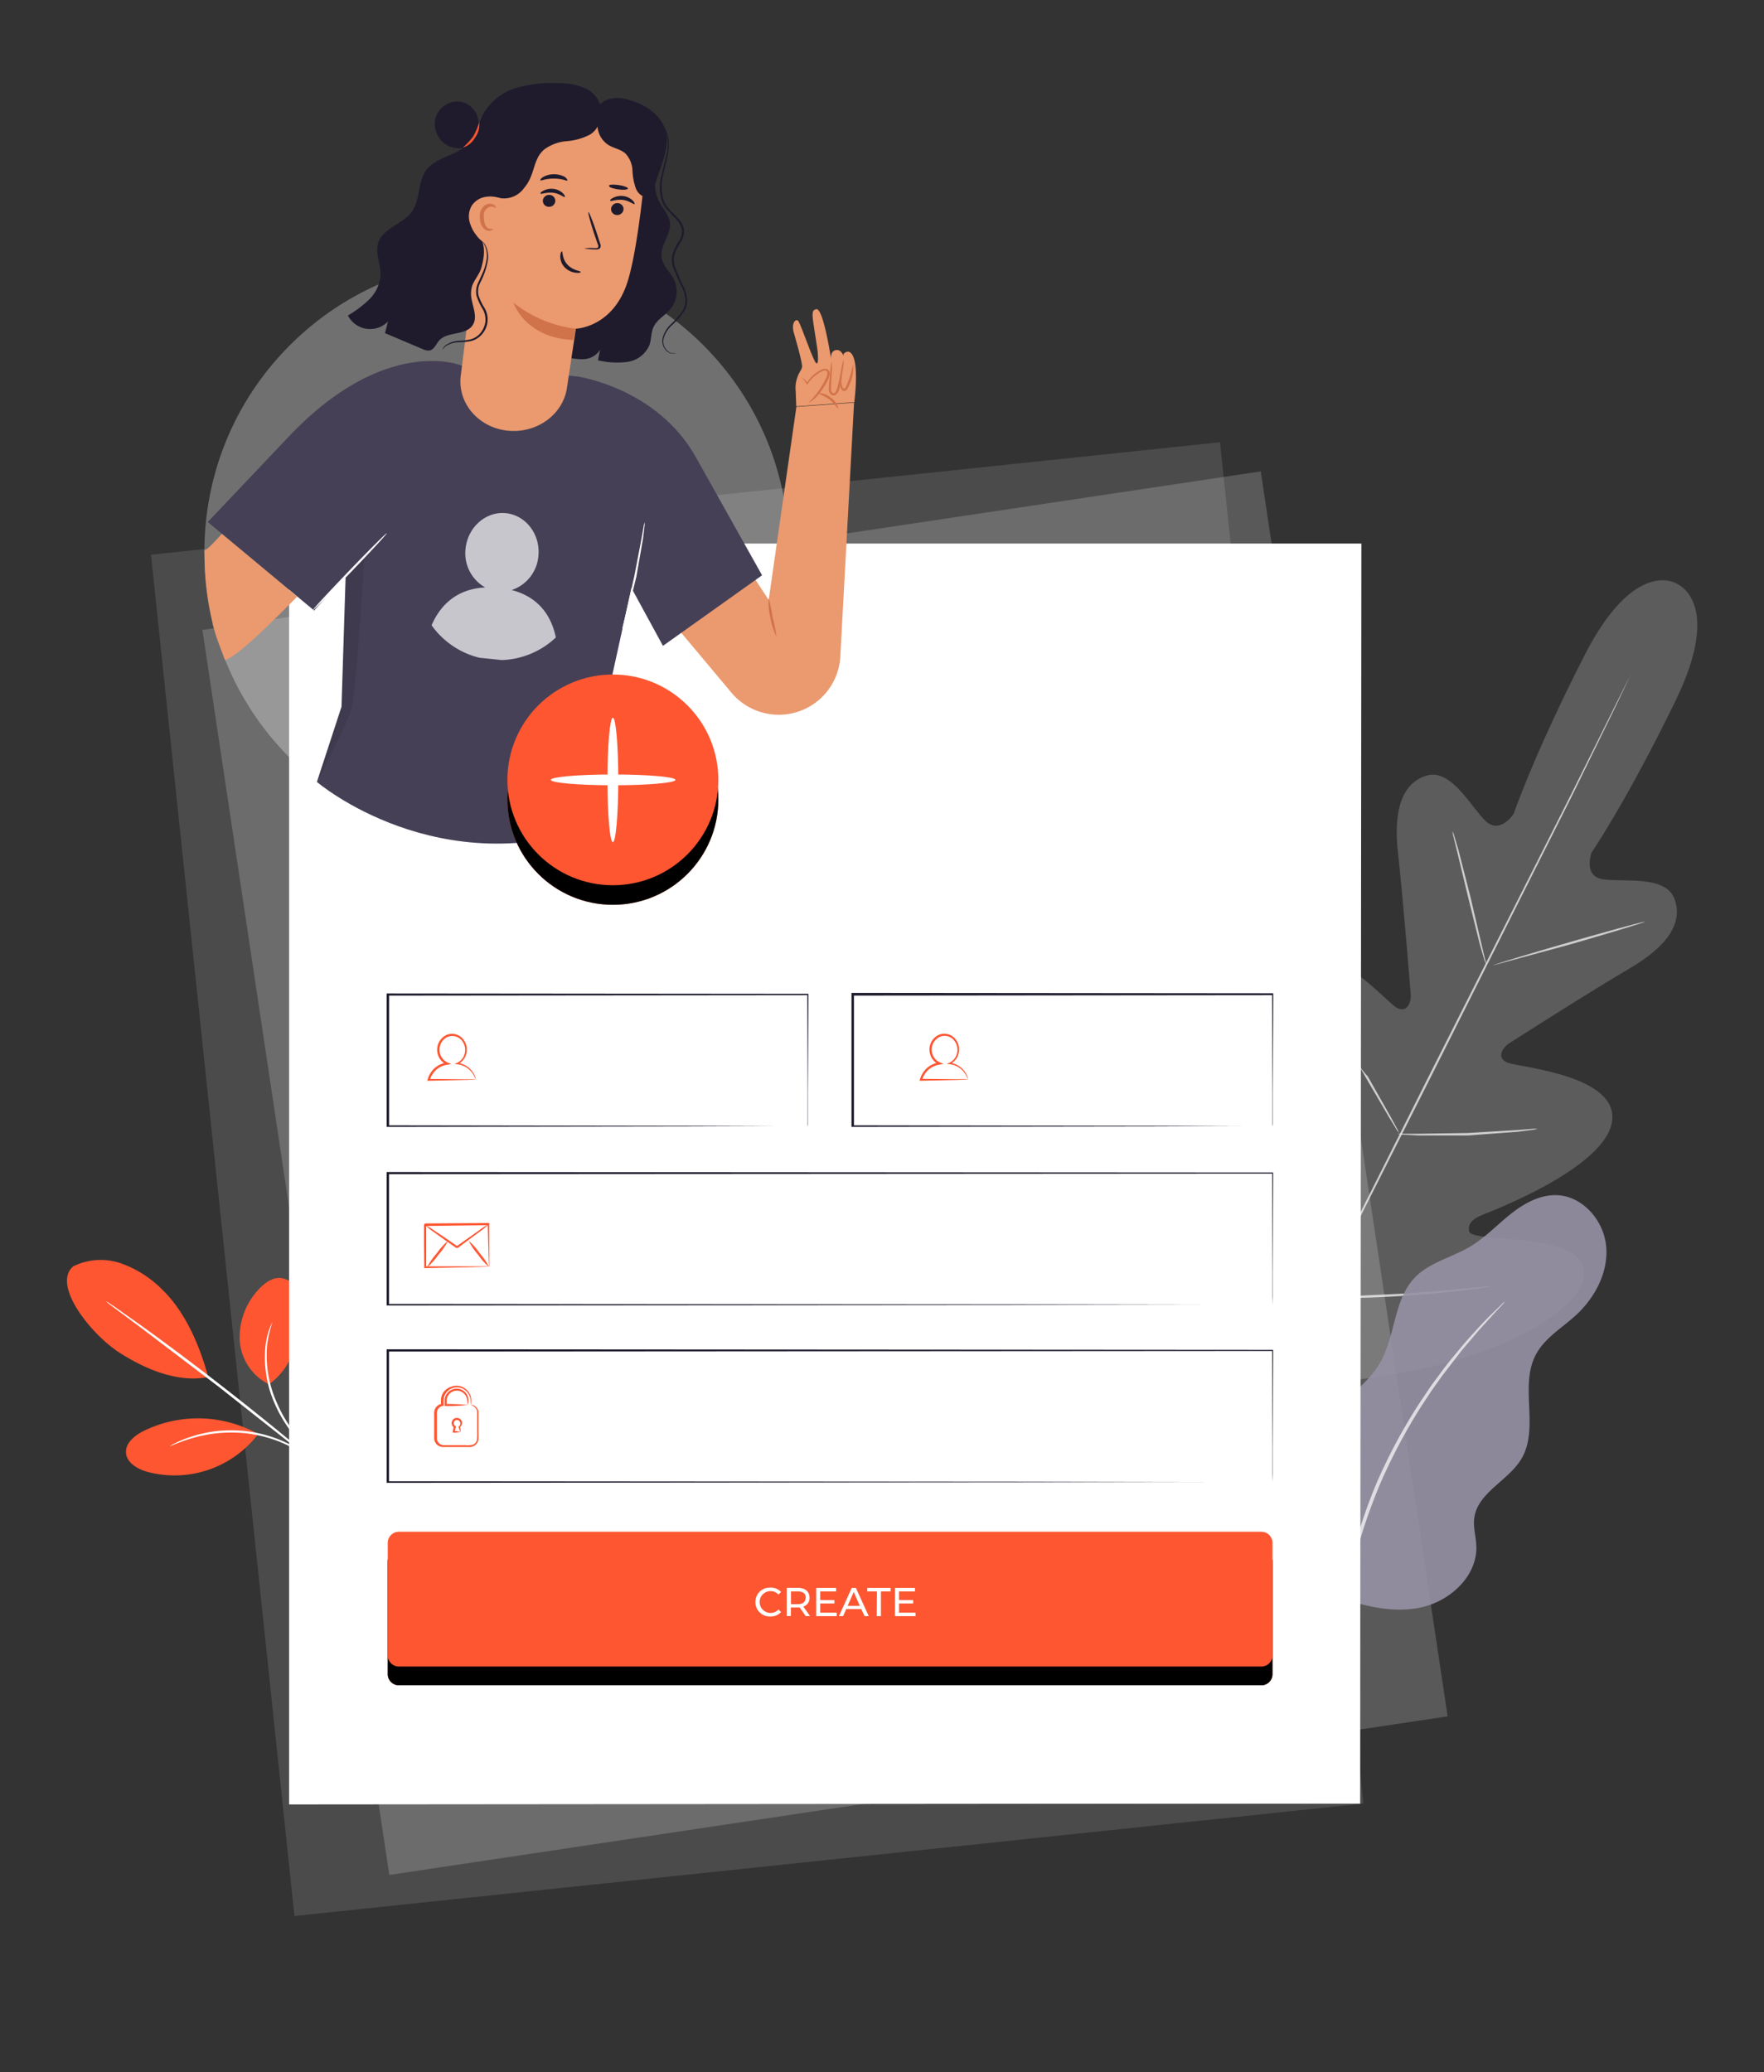 <svg xmlns="http://www.w3.org/2000/svg" xmlns:xlink="http://www.w3.org/1999/xlink" width="344" height="404" fill="none" xmlns:v="https://vecta.io/nano"><rect width="100%" height="100%" fill="#333333" stroke="none"/><style><![CDATA[.B{fill:#fff}.C{fill:#fd5631}.D{fill:#1f1b2d}.E{fill:#d1734a}.F{fill:#eb996e}]]></style><path opacity=".12" d="M237.912 86.228L29.443 108.152 57.417 373.58l208.469-21.925-27.974-265.427z" class="B"/><path opacity=".2" d="M245.861 91.908L39.472 122.831l36.447 242.743 206.389-30.923-36.447-242.743z" fill="#f5f4f8"/><g class="B"><path opacity=".2" d="M327.041 113.828s-8.198-5.397-18.129 14.113-13.731 30.75-13.731 30.75-2.632 4.046-5.443 1.416-6.667-10.261-11.446-8.901c-4.958 1.416-6.594 6.943-5.671 15.067s2.365 25.992 2.487 27.611-.81 3.924-2.997 2.427-14.914-15.642-21.265-9.217 0 28.614.657 31.058.17 3.48-.997 4.046-4.982-4.548-8.757-8.416-8.837-7.695-12.191-3.69-4.423 20.668 11.438 47.744l8.182 12.081 14.581-.809c31.171-3.633 43.841-14.517 45.023-19.615s-4.917-6.814-10.287-7.502-11.787-.623-12.006-1.909.333-2.298 2.674-3.237 23.905-9.249 25.209-18.183-17.635-10.52-20.179-11.402-1.215-2.978.122-3.844 16.501-10.519 23.564-14.646 10.491-8.764 8.644-13.571c-1.79-4.637-10.175-3.14-14.006-3.771s-2.147-5.195-2.147-5.195 6.732-9.791 16.331-29.488.122-23.006.122-23.006"/><path opacity=".7" d="M318.099 131.289l-.186.42-.567 1.222-2.236 4.718-8.36 17.131-28.199 56.159-28.352 56.151-8.489 17.067-2.252 4.637-.616 1.205-.219.397s.057-.146.179-.421l.575-1.222 2.235-4.669 8.352-17.131 28.207-56.216 28.352-56.143 8.481-17.066 2.317-4.637.608-1.198.17-.404z"/><path opacity=".7" d="M283.253 162.081a4.36 4.36 0 0 1 .373.987l.81 2.743 2.341 9.152 2.147 9.201.664 2.784a5.38 5.38 0 0 1 .211 1.027c-.164-.313-.292-.644-.381-.987l-.81-2.743-2.276-9.177-2.212-9.176-.68-2.776a5.78 5.78 0 0 1-.187-1.035zm7.889 26.154c0-.121 6.569-2.12 14.751-4.475s14.849-4.151 14.881-4.046-6.57 2.129-14.751 4.475l-14.881 4.046zm-18.577 32.867c.357-.056.718-.072 1.078-.048h2.924l9.64-.146 9.624-.574 2.916-.227a4.41 4.41 0 0 1 1.077 0c-.344.1-.696.167-1.053.202l-2.908.373-9.64.712h-9.664l-2.924-.154c-.361-.008-.719-.054-1.07-.138zm-12.34-22.087a4.28 4.28 0 0 1 .567.809l1.41 2.307c1.174 1.958 2.13 5.316 4.504 7.687l4.39 7.76 1.288 2.371c.177.283.316.588.414.907a4.33 4.33 0 0 1-.568-.809l-1.409-2.307-4.504-7.687-4.391-7.752-1.288-2.339c-.179-.296-.318-.614-.413-.947zm-20.085 26.937a6.64 6.64 0 0 1 .721 1.052l1.814 2.945 5.857 9.816 5.735 9.872 1.693 3.027c.222.36.412.739.567 1.133-.272-.325-.513-.675-.721-1.044l-1.814-2.954-5.849-9.808-5.743-9.88-1.693-3.018c-.222-.364-.412-.745-.567-1.141zm16.182 27.067c.451-.067.906-.1 1.361-.097l3.71-.113 12.216-.583c4.763-.307 9.081-.696 12.2-1.003l3.694-.356c.45-.067.905-.094 1.36-.081a9.92 9.92 0 0 1-1.336.251 102.57 102.57 0 0 1-3.686.501c-3.111.389-7.42.81-12.2 1.133a209.04 209.04 0 0 1-12.248.454h-3.71c-.456.009-.912-.027-1.361-.106z"/></g><path d="M14.193 246.958c1.443-.732 3.019-1.166 4.634-1.274a12.04 12.04 0 0 1 4.763.642c3.061 1.082 5.832 2.851 8.101 5.171 4.488 4.338 7.291 10.949 8.911 16.994-6.805 1.359-13.844-2.541-17.287-4.742-5.452-3.48-13.188-13.069-9.113-16.775m38.22 22.922a10.24 10.24 0 0 1-3.986-3.52c-.996-1.503-1.577-3.242-1.684-5.041a13.6 13.6 0 0 1 .826-5.301 13.61 13.61 0 0 1 2.811-4.571c1.118-1.238 2.6-2.371 4.261-2.29a4.42 4.42 0 0 1 2.146.844 4.41 4.41 0 0 1 1.427 1.81 8.83 8.83 0 0 1 .559 4.588c-.51 5.317-1.977 10.366-6.318 13.481" class="C"/><g class="B"><path d="M63.413 286.806a6.53 6.53 0 0 1-.891-.923l-2.349-2.598c-1.928-2.217-4.747-5.316-6.562-9.524a22.07 22.07 0 0 1-1.831-11.377 14.54 14.54 0 0 1 .81-3.415 9.2 9.2 0 0 1 .381-.882c.089-.195.146-.3.162-.292-.509 1.504-.864 3.054-1.061 4.629-.304 3.831.371 7.676 1.96 11.175 1.766 4.127 4.512 7.235 6.383 9.5l2.236 2.695c.285.312.54.651.761 1.012z"/><path d="M20.742 253.74c.171.082.333.179.486.291l1.32.898 4.812 3.399c4.05 2.905 9.567 6.992 15.561 11.645s11.341 8.99 15.156 12.178l4.488 3.812 1.199 1.06c.276.25.413.38.397.396a2.94 2.94 0 0 1-.454-.324l-1.256-.995-4.577-3.698-15.262-12.041-15.472-11.742-4.723-3.512-1.28-.971a2.41 2.41 0 0 1-.397-.396z"/></g><path d="M49.904 279.365a24.05 24.05 0 0 0-10.927-2.816c-3.814-.059-7.588.79-11.009 2.476-1.725.874-3.548 2.347-3.394 4.273s2.203 3.099 4.05 3.649c3.907 1.069 8.043.957 11.887-.32a20.51 20.51 0 0 0 9.71-6.857" class="C"/><path d="M33.153 281.947a5.71 5.71 0 0 1 1.061-.582c.419-.224.852-.421 1.296-.591.576-.249 1.166-.465 1.766-.647.72-.246 1.453-.451 2.195-.615a25.14 25.14 0 0 1 2.584-.462c1.997-.223 4.013-.223 6.011 0 1.995.248 3.955.726 5.841 1.425.83.308 1.641.665 2.43 1.068a22.09 22.09 0 0 1 1.993 1.133c.608.348 1.086.76 1.539 1.076a11.38 11.38 0 0 1 1.102.898 6.4 6.4 0 0 1 .875.809c-.073.081-1.328-1.108-3.686-2.541-.642-.39-1.305-.747-1.985-1.068a23.38 23.38 0 0 0-2.382-1.019 26.73 26.73 0 0 0-5.743-1.36 27.83 27.83 0 0 0-5.913 0c-.857.097-1.709.237-2.552.421-.81.138-1.523.364-2.187.542-2.673.793-4.204 1.602-4.245 1.513z" class="B"/><path opacity=".9" d="M260.192 311.103c-5.67-3.641-7.712-8.31-8.603-14.986a23.61 23.61 0 0 1 .885-9.973c1.005-3.224 2.689-6.194 4.939-8.712 3.775-4.16 9.073-7 11.819-11.904 2.917-5.227 2.544-12.138 6.708-16.467 2.867-2.954 7.185-3.876 10.717-5.98 2.892-1.716 5.225-4.2 7.841-6.296s5.76-3.876 9.113-3.755c5.063.186 9.187 4.985 9.616 10.026s-2.195 9.978-5.93 13.401c-2.705 2.476-6.083 4.426-7.793 7.679-3.24 6.094.705 14.251-2.77 20.231-2.535 4.345-8.579 6.611-9.235 11.604-.243 1.837.349 3.674.405 5.527.179 5.786-5.055 10.649-10.717 11.895s-11.543-.315-17.011-2.266" fill="#9691a4"/><g class="B"><path opacity=".7" d="M293.463 253.776c-.164.245-.351.473-.559.68l-1.71 1.837-2.673 2.937-3.41 3.998-3.888 5.041-2.058 2.889-2.066 3.14a111.55 111.55 0 0 0-7.841 14.752c-2.18 5.132-3.954 10.427-5.306 15.836-.575 2.509-1.134 4.855-1.458 7.154l-.867 6.295c-.219 1.934-.292 3.69-.421 5.236s-.138 2.873-.154 3.965l-.057 2.509a4.07 4.07 0 0 1-.073.874c-.054-.288-.076-.582-.065-.874 0-.648-.04-1.481-.072-2.517a57.94 57.94 0 0 1 0-3.973c.056-1.546.081-3.326.315-5.268s.381-4.046.811-6.344.81-4.678 1.401-7.202c1.335-5.457 3.109-10.796 5.306-15.966 2.257-5.141 4.914-10.098 7.947-14.825l2.098-3.14c.68-1.019 1.425-1.95 2.098-2.881 1.344-1.869 2.73-3.503 3.977-5.009s2.43-2.791 3.492-3.949 1.984-2.103 2.77-2.864l1.806-1.748c.199-.216.419-.411.657-.583z"/><path d="M265.249 106.213H56.552v245.459h208.698V106.213z"/><path d="M265.256 351.671l-.195-245.458.195.186H56.575l.211-.211v245.459l-.178-.178 208.706.178-208.706.178h-.227v-.178-245.459-.21h.235 208.681.187v.194l-.227 245.499z"/></g><g class="D"><path d="M157.504 219.617v-.453-1.311-5.065l-.081-18.879.137.129-81.889.081.211-.21v25.708l-.203-.202 58.527.089 17.141.057h4.609 1.199.413-.389-1.239-4.561l-17.092.064-58.673.089h-.211v-26.016h.211l81.89.073h.137v.138l-.073 18.959v5.034 1.286c0 .3-.064.429-.064.429zm90.646 34.82v-1.691-4.944l-.057-19.074.106.106-172.545.105.211-.211v25.709l-.211-.202 122.758.089 36.453.056h9.858 2.56.883-.85-2.536-9.81l-36.453.065-122.903.089h-.211v-26.016h.219l172.544.105h.105v.105l-.064 19.138v4.92l-.057 1.651z"/><path d="M248.15 289.022v-1.691-4.945l-.057-19.073.106.097-172.545.114.211-.211v25.709l-.211-.21 122.758.089 36.453.064h9.858 2.56.883-.85-2.536-9.81l-36.453.057-122.903.097h-.211v-26.04h.219l172.544.113h.105v.105l-.064 19.13v4.92l-.057 1.675zm-.002-69.406v-.453-1.311-5.066l-.073-18.879.138.13-81.89.081.211-.211v25.709l-.211-.202 58.536.089 17.141.056h4.609 1.199.413-.389-1.247-4.561l-17.092.065-58.682.089h-.202v-.202-25.709-.21h.219l81.889.073h.138v.137l-.081 18.96v5.033 1.287c0 .299-.065.534-.065.534z"/></g><g class="C"><path d="M92.764 210.483a4.82 4.82 0 0 1-.624.041l-1.847.056-6.724.146h-.259l.081-.243a4.91 4.91 0 0 1 1.296-2.169 4.66 4.66 0 0 1 2.479-1.149l-.049.397a3.11 3.11 0 0 1-1.293-1.053c-.327-.462-.521-1.005-.562-1.569a3.17 3.17 0 0 1 .391-1.826 3.18 3.18 0 0 1 1.351-1.29 2.77 2.77 0 0 1 1.738-.187c.584.127 1.112.44 1.503.892a3.23 3.23 0 0 1 .712 1.391c.12.515.112 1.051-.023 1.562a2.99 2.99 0 0 1-.62 1.207 2.98 2.98 0 0 1-1.09.808v-.283c.722.106 1.408.384 2.001.809a4.25 4.25 0 0 1 1.086 1.198 3.23 3.23 0 0 1 .494 1.278l-.154-.315a6.3 6.3 0 0 0-.478-.874 4.11 4.11 0 0 0-1.299-1.231 4.12 4.12 0 0 0-1.699-.566l-.543-.064.51-.219a2.68 2.68 0 0 0 1.482-1.829 2.87 2.87 0 0 0-.632-2.605c-.343-.378-.795-.638-1.294-.744s-1.018-.052-1.485.153a2.75 2.75 0 0 0-1.49 2.703 2.69 2.69 0 0 0 .49 1.367 2.7 2.7 0 0 0 1.13.915l.689.275-.737.121c-.844.111-1.635.475-2.268 1.044-.572.544-.994 1.227-1.223 1.983l-.178-.235 6.594.057h1.896c.217.001.433.018.648.048zm96-.004a4.36 4.36 0 0 1-.615.041l-1.855.057-6.724.145h-.251l.073-.243a4.9 4.9 0 0 1 1.296-2.168c.69-.629 1.554-1.035 2.479-1.166l-.049.397c-.518-.227-.964-.592-1.289-1.054a3.09 3.09 0 0 1-.558-1.568 3.14 3.14 0 0 1 .383-1.826c.309-.557.78-1.006 1.351-1.289a2.77 2.77 0 0 1 3.24.704c.346.399.589.877.708 1.392a3.22 3.22 0 0 1-.028 1.561 2.99 2.99 0 0 1-.619 1.207 2.98 2.98 0 0 1-1.09.808v-.283c.722.106 1.408.384 2.001.809.437.324.806.731 1.086 1.198.254.386.422.822.494 1.278l-.154-.315a4.97 4.97 0 0 0-.478-.874 4.11 4.11 0 0 0-2.989-1.797l-.543-.064.502-.219a2.72 2.72 0 0 0 .954-.744c.258-.317.442-.688.537-1.085a2.88 2.88 0 0 0 .002-1.381 2.89 2.89 0 0 0-.642-1.224 2.38 2.38 0 0 0-2.771-.591 2.74 2.74 0 0 0-1.498 2.703c.035.492.204.965.49 1.367a2.7 2.7 0 0 0 1.13.915l.688.275-.737.121c-.844.111-1.635.475-2.268 1.044a4.55 4.55 0 0 0-1.215 1.983l-.178-.235 6.586.057h1.903c.217.006.434.028.648.064zm-97.547 63.46c-.039-.173-.063-.349-.073-.526a2.61 2.61 0 0 0-.292-1.23 2.06 2.06 0 0 0-1.491-1.019 2 2 0 0 0-1.097.164c-.343.158-.634.41-.839.726-.179.271-.285.583-.308.906v.987l-.194-.202a43.09 43.09 0 0 1 4.326.194 34.53 34.53 0 0 1-4.326.203h-.203v-.203-1.011a2.22 2.22 0 0 1 .365-1.101c.247-.384.601-.687 1.018-.873a2.34 2.34 0 0 1 1.331-.171 2.3 2.3 0 0 1 1.001.424 2.29 2.29 0 0 1 .692.839 2.34 2.34 0 0 1 .186 1.416c-.032.348-.097.502-.097.477zm-1.404 5.26a7.16 7.16 0 0 1-.389-.947v-.089l.089-.065a.67.67 0 0 0 .162-.873.62.62 0 0 0-.182-.224c-.077-.06-.168-.1-.264-.118a.63.63 0 0 0-.541.154.63.63 0 0 0-.161.24c-.034.092-.046.19-.035.287s.044.19.097.271.125.15.21.199l.13.073-.04.137-.243.963-.154-.194a9.96 9.96 0 0 1 1.345.154 4.33 4.33 0 0 1-1.345.161h-.194v-.21l.178-.979.089.21c-.129-.078-.239-.184-.322-.31a1.02 1.02 0 0 1-.121-.864c.045-.144.122-.277.224-.387a1 1 0 0 1 .907-.316 1.02 1.02 0 0 1 .423.171c.126.089.231.204.306.339a.97.97 0 0 1 .089.721c-.065.243-.222.452-.437.582l.065-.154a2.88 2.88 0 0 1 .113 1.068z"/><path d="M91.819 273.948a.93.93 0 0 1 .356 0 1.62 1.62 0 0 1 .757.491 1.63 1.63 0 0 1 .377.82v.874 2.12 1.23a6.82 6.82 0 0 1-.049 1.384 1.71 1.71 0 0 1-.38.692 1.73 1.73 0 0 1-.649.449c-.257.103-.534.147-.81.129h-.81-3.24-.859a1.76 1.76 0 0 1-1.345-.528 1.76 1.76 0 0 1-.393-.626 1.75 1.75 0 0 1-.101-.731v-3.642-.866a2.27 2.27 0 0 1 .113-.914 1.74 1.74 0 0 1 1.377-1.109l-.162.186v-1.132a2.86 2.86 0 0 1 .332-1.085 2.94 2.94 0 0 1 1.717-1.327c.543-.196 1.133-.224 1.693-.08s1.062.455 1.442.889a2.74 2.74 0 0 1 .705 2.015c-.007.255-.032.509-.073.761a3.98 3.98 0 0 1-.049-.753c-.004-.696-.273-1.364-.753-1.869a2.63 2.63 0 0 0-1.033-.668c-.393-.138-.812-.18-1.224-.124a2.62 2.62 0 0 0-1.963 1.367 2.56 2.56 0 0 0-.283.955v1.108.162h-.162a1.37 1.37 0 0 0-.648.29 1.36 1.36 0 0 0-.414.576 2.13 2.13 0 0 0-.081.809v.866 3.641a1.36 1.36 0 0 0 .689 1.303 1.49 1.49 0 0 0 .729.17h4.115c.482.046.968.018 1.442-.081.196-.076.371-.197.511-.353s.243-.343.299-.545c.059-.426.081-.857.065-1.287v-1.23-2.12-.858c-.021-.227-.096-.446-.219-.639a1.83 1.83 0 0 0-1.021-.72zm3.546-26.918l-.041-.623-.057-1.691-.154-6.005.17.17-12.345.162.178-.243v1.085 1.092 2.128 3.99l-.194-.186h8.838 2.56a6.98 6.98 0 0 1 .948.04 5.48 5.48 0 0 1-.859.049l-2.519.081-8.967.178h-.186v-.195l-.049-3.997v-2.128-1.085-1.092l.211-.219 12.345-.081h.17v.17 6.11 1.618c.014.225-.002.451-.049.672z"/><path d="M95.266 238.714c-.518.533-1.091 1.011-1.709 1.424l-4.293 3.188h-.284l-.081-.056-.162-.114-.316-.218-.616-.429-1.158-.809-1.952-1.408c-.621-.408-1.201-.874-1.734-1.392.67.321 1.308.706 1.904 1.149l2.001 1.335 1.174.809.624.429.316.219.154.105.081.057h.04-.227l4.374-3.092c.584-.454 1.207-.855 1.863-1.197z"/><path d="M83.259 247.144a12.95 12.95 0 0 1 1.887-2.735c.636-.918 1.384-1.752 2.228-2.484a12.78 12.78 0 0 1-1.896 2.743c-.633.915-1.379 1.747-2.22 2.476zm8.142-5.219a12.57 12.57 0 0 1 2.147 2.427 12.46 12.46 0 0 1 1.814 2.687 12.5 12.5 0 0 1-2.147-2.428c-.721-.811-1.331-1.715-1.815-2.686z"/><use xlink:href="#B"/></g><use xlink:href="#B" opacity=".09" fill="#000"/><path d="M245.996 298.66H77.769c-1.19 0-2.155.964-2.155 2.153v21.97c0 1.189.965 2.152 2.155 2.152h168.227c1.19 0 2.154-.963 2.154-2.152v-21.97c0-1.189-.964-2.153-2.154-2.153z" class="C"/><g class="B"><path d="M147.312 312.363c-.005-.379.068-.755.214-1.106a2.78 2.78 0 0 1 .636-.93c.273-.264.597-.469.952-.603s.735-.194 1.114-.177a2.76 2.76 0 0 1 1.143.201 2.72 2.72 0 0 1 .955.657l-.51.494a2.13 2.13 0 0 0-1.089-.617 2.12 2.12 0 0 0-1.247.1c-.397.157-.737.43-.976.782a2.13 2.13 0 0 0 0 2.391c.24.353.579.625.976.782s.831.192 1.247.1a2.13 2.13 0 0 0 1.089-.617l.51.494c-.268.287-.595.512-.958.662a2.75 2.75 0 0 1-1.148.204c-.379.016-.757-.045-1.111-.179s-.678-.34-.95-.604-.488-.58-.634-.929a2.79 2.79 0 0 1-.213-1.105zm9.818 2.748l-1.191-1.691h-.34-1.369v1.675h-.811v-5.503h2.155c1.426 0 2.293.72 2.293 1.918.018.382-.09.76-.308 1.075a1.75 1.75 0 0 1-.899.665l1.304 1.845-.834.016zm0-3.585c0-.809-.527-1.23-1.531-1.23h-1.345v2.477h1.345c.98 0 1.506-.462 1.506-1.247h.025zm6.035 2.904v.68h-4.001v-5.503h3.888v.688h-3.103v1.691h2.771v.664h-2.771v1.78h3.216zm4.79-.696h-2.933l-.607 1.376h-.811l2.496-5.503h.81l2.503 5.503h-.81l-.648-1.376zm-.276-.623l-1.191-2.703-1.19 2.703h2.381zm3.335-2.816h-1.888v-.688h4.561v.688h-1.895v4.815h-.81l.032-4.815zm7.526 4.135v.68h-4.002v-5.503h3.889v.688h-3.103v1.691h2.762v.664h-2.762v1.78h3.216z"/><path opacity=".3" d="M137.143 147.799c22.255-22.232 22.255-58.277 0-80.509s-58.339-22.232-80.594 0-22.255 58.277 0 80.509 58.338 22.231 80.594 0z"/></g><path d="M129.495 30.598c-.996 1.249-1.604 2.763-1.748 4.354a8.16 8.16 0 0 0 .938 4.596c.713 1.279 1.799 2.428 1.961 3.876.267 2.355-2.017 4.475-1.62 6.822.251 1.618 1.62 2.727 2.365 4.159.461.931.646 1.975.536 3.008s-.513 2.013-1.16 2.827c-1.037 1.262-2.665 2.063-3.337 3.56-.502 1.101-.381 2.428-.81 3.536a5.5 5.5 0 0 1-4.342 3.237 16.31 16.31 0 0 1-5.671-.316l.413-2.047c-.351.544-.83.994-1.394 1.311a3.99 3.99 0 0 1-1.846.51c-1.297.026-2.589-.166-3.823-.566-.77-3.471-1.523-7.137-.438-10.52.989-3.043 3.321-5.422 5.266-7.963a35.93 35.93 0 0 0 5.127-9.274c.891-2.387 1.531-4.855 2.779-7.121s3.24-4.224 5.735-4.702" class="D"/><path d="M166.558 78.419l-11.276.809-.113-2.897a6.35 6.35 0 0 1 .972-4.095c.124-.214.215-.446.267-.688.081-.858-1.183-5.163-1.62-6.741-.551-1.894.526-2.897.948-2.12.761 1.416 2.778 7.493 3.41 8.092s.267-2.581.267-2.581c-.988-6.692-1.417-7.663-.226-7.914 1.369-.291 2.875 9.67 2.875 9.67s-.202-1.392.867-1.675 1.563 1.084 1.563 1.084c-.137-.704.875-.809.875-.809 2.528.348 1.215 9.953 1.215 9.953l-11.276.809-5.403 37.669-5.767-8.829-15.052 10.73 13.569 16.185a12.03 12.03 0 0 0 4.337 3.256c1.674.742 3.496 1.092 5.327 1.024a12.01 12.01 0 0 0 7.975-3.427 11.99 11.99 0 0 0 3.577-7.902l2.689-49.604z" class="F"/><g class="E"><path d="M157.737 78.521c-.049-.057.55-.583 1.352-1.57.466-.578.888-1.189 1.264-1.829a13.14 13.14 0 0 0 .616-1.165c.227-.372.361-.794.389-1.23-.004-.101-.036-.199-.093-.282a.53.53 0 0 0-.231-.187 1.02 1.02 0 0 0-.648.105 7.27 7.27 0 0 0-1.256.753 7 7 0 0 0-1.62 1.724l-.13.186-.097-.194c-.232-.417-.533-.792-.891-1.109 0 0 .616.146 1.142 1.02h-.227a6.53 6.53 0 0 1 1.62-1.877 7.05 7.05 0 0 1 1.321-.809c.288-.152.621-.198.939-.129a.93.93 0 0 1 .624.81c-.014.521-.165 1.028-.437 1.473-.197.403-.416.794-.656 1.173a12.65 12.65 0 0 1-1.369 1.829 6.42 6.42 0 0 1-1.612 1.311zm4.463-8.036a10.39 10.39 0 0 1 0 2.072c0 .68-.073 1.432-.121 2.233a8.27 8.27 0 0 0 0 1.278c0 .397.38.736.664.575s.445-.647.567-1.076l.308-1.27.429-2.193a8.84 8.84 0 0 1 .478-2.015 11.71 11.71 0 0 1-.186 2.064l-.341 2.225-.291 1.303a2.01 2.01 0 0 1-.27.753c-.139.231-.322.431-.54.59a.81.81 0 0 1-.899-.154 1.15 1.15 0 0 1-.357-.745c-.025-.454-.009-.909.049-1.359l.218-2.233c.026-.691.124-1.377.292-2.047z"/><path d="M164.128 73.359c.064 0-.098.469-.049 1.198a2.3 2.3 0 0 0 .348 1.133c.138.138.235.146.365 0a4.18 4.18 0 0 0 .372-.696 24.01 24.01 0 0 0 1.207-3.941 7.51 7.51 0 0 1-.81 4.119 4.68 4.68 0 0 1-.429.809.66.66 0 0 1-.222.182.65.65 0 0 1-.28.068.64.64 0 0 1-.478-.243c-.162-.215-.265-.469-.3-.736a3.06 3.06 0 0 1-.057-.647c-.024-.842.26-1.27.333-1.246z"/></g><path d="M116.64 144.171l1.053 16.379c-32.07 12.276-55.894-8.092-55.894-8.092l4.796-14.655.81-25.587-6.157 6.821-2.908-2.427-14.67-12.203-3.151-2.63 15.254-16.079C75.059 64.958 90.07 71.294 90.07 71.294l22.552 2.112s15.602 2.209 23.152 15.869l12.839 22.893-19.328 13.757-6.148-11.281-6.497 29.528z" fill="#454056"/><path d="M39.861 107.328l.057 2.889c.133 3.8.649 7.576 1.539 11.272v.106c.113.461.243.914.373 1.367.502 1.78 1.166 3.35 1.798 5.074a21.53 21.53 0 0 0 .251.647c2.041-.534 7.461-5.664 14.079-12.356l-14.687-12.236c-1.887 2.056-2.779 2.994-3.41 3.237zm70.712-31.794l1.726-11.442s7.363-.202 10.15-9.379c2.657-8.756 4.05-29.625 4.05-29.625a27.27 27.27 0 0 0-15.917-3.48c-5.537.489-10.792 2.657-15.06 6.215l-5.67 45.437c-.656 5.268 3.362 10.034 9.024 10.698 5.711.663 10.976-3.107 11.697-8.424z" class="F"/><g class="D"><path d="M121.592 40.863c-.041.314-.202.6-.45.798s-.563.292-.879.262a1.17 1.17 0 0 1-.447-.118 1.16 1.16 0 0 1-.593-.685 1.15 1.15 0 0 1-.053-.459 1.22 1.22 0 0 1 .452-.793c.248-.196.562-.289.876-.259.155.009.306.049.446.117a1.17 1.17 0 0 1 .365.281 1.19 1.19 0 0 1 .228.4 1.18 1.18 0 0 1 .055.457zm2.135-1.078c-.17.138-.988-.663-2.284-.809s-2.341.348-2.431.17.13-.348.584-.591a3.37 3.37 0 0 1 1.993-.324 3.24 3.24 0 0 1 1.798.866c.332.324.421.639.34.688zm-15.439-.521c-.041.314-.202.599-.45.796a1.22 1.22 0 0 1-.879.256 1.15 1.15 0 0 1-.446-.115 1.16 1.16 0 0 1-.367-.28 1.15 1.15 0 0 1-.227-.401c-.048-.148-.066-.303-.053-.458a1.22 1.22 0 0 1 1.328-1.06 1.18 1.18 0 0 1 .811.403c.102.117.179.254.228.401s.067.303.055.458z"/><path d="M110.137 38.393c-.17.138-.989-.663-2.285-.809s-2.341.34-2.43.162.13-.34.583-.583c.616-.309 1.311-.422 1.993-.324a3.15 3.15 0 0 1 1.798.866c.324.324.422.631.341.688zm3.767 10.041c.672-.078 1.355-.097 2.034-.058.313 0 .618 0 .701-.148.066-.221.037-.449-.083-.659l-.595-1.728c-.815-2.455-1.356-4.463-1.211-4.489s.922 1.955 1.729 4.41l.557 1.733a.9.9 0 0 1 0 .859.7.7 0 0 1-.242.179c-.099.046-.212.077-.33.09-.179.016-.361.016-.541 0-.682-.006-1.36-.069-2.019-.19z"/></g><path d="M112.279 64.093a24.13 24.13 0 0 1-12.151-5.082s2.163 6.862 11.682 7.283l.469-2.201z" class="E"/><path d="M116.757 22.191c.608 1.481-.348 3.237-1.701 4.046a11.84 11.84 0 0 1-4.593 1.295 8.41 8.41 0 0 0-4.423 1.683c-2.203 1.999-1.62 4.855-3.847 7.453a4.8 4.8 0 0 1-4.675 1.958c-1.782-.251-4.091.162-4.99 2.217s.186 3.569 1.183 5.454.729 3.819.162 5.883c-.405 1.489-1.685 2.654-1.968 4.176-.454 2.428 1.62 5.13.219 7.121s-4.958 1.109-6.521 2.962c-.567.656-.891 1.618-1.725 1.877-.519.073-1.047-.024-1.507-.275l-7.291-3.083.575-2.266a4.86 4.86 0 0 1-1.933 1.214c-.732.245-1.511.313-2.275.198s-1.488-.411-2.114-.862-1.136-1.044-1.487-1.731a21.87 21.87 0 0 0 4.212-3.18 7.35 7.35 0 0 0 2.147-4.669c.073-2.136-1.085-4.297-.437-6.328.932-2.905 4.86-3.633 6.594-6.126 1.62-2.331 1.077-5.713 2.754-8.019 1.952-2.67 6.075-2.792 8.311-5.236 1.515-1.618 1.863-4.046 2.965-6.012 1.427-2.311 3.656-4.017 6.261-4.791 2.589-.755 5.286-1.069 7.98-.931 2.021-.095 4.035.308 5.864 1.173 1.758.979 3.087 2.986 2.674 4.96" class="D"/><path d="M97.522 38.648c-.975-.354-2.03-.43-3.046-.219-.508.105-.99.308-1.418.6a3.92 3.92 0 0 0-1.077 1.099 4.14 4.14 0 0 0-.437 2.994c.243 1.009.708 1.952 1.361 2.759.418.606.973 1.105 1.62 1.457.329.177.696.27 1.069.27s.741-.093 1.069-.27" class="F"/><path d="M96.128 44.654c.114.057-.413.607-1.296.227a2.01 2.01 0 0 1-.996-1.101c-.204-.556-.295-1.148-.267-1.74.011-.63.246-1.236.664-1.708a1.75 1.75 0 0 1 1.426-.591c.948.105 1.15.809 1.045.809s-.405-.316-1.045-.259c-.397.095-.747.328-.987.657s-.356.733-.325 1.139c0 1.052.235 2.047.753 2.363s.98.138 1.029.202z" class="E"/><g class="D"><path d="M116.793 22.739c-.369 1.012-.377 2.12-.023 3.138s1.049 1.881 1.967 2.446c1.053.607 2.349.809 3.24 1.618.83.899 1.312 2.064 1.361 3.285a11.84 11.84 0 0 0 .673 3.544 2.82 2.82 0 0 0 1.131 1.36 2.84 2.84 0 0 0 1.72.421l2.033-5.996c.745-2.201 1.499-4.556.964-6.83-.761-3.237-3.969-5.357-7.177-6.239-1.47-.522-3.076-.507-4.536.04-1.394.656-2.341 2.428-1.62 3.803m-5.864 11.842c-.081.097-.365 0-.81-.138a8.23 8.23 0 0 0-1.823-.21 7.91 7.91 0 0 0-1.831.194c-.461.105-.745.227-.81.138s.105-.405.6-.688a4.53 4.53 0 0 1 4.115 0c.421.307.599.631.559.704zm11.79 1.597c-.041.227-.883.299-1.896.154s-1.798-.421-1.798-.688.883-.291 1.896-.146 1.83.453 1.798.68zM94.103 47.081a1.24 1.24 0 0 0 .203.202c.174.213.322.447.438.696a4.97 4.97 0 0 1 .356 2.962 14.18 14.18 0 0 1-1.45 4.167 3.76 3.76 0 0 0-.356 2.428 11.1 11.1 0 0 0 1.166 2.468 4.38 4.38 0 0 1 .611 2.7c-.093.942-.49 1.829-1.129 2.528a4.05 4.05 0 0 1-2.074 1.262c-.68.141-1.371.217-2.066.227a5.22 5.22 0 0 0-2.779.712 3.42 3.42 0 0 0-.753.752s0-.105.105-.267a2.09 2.09 0 0 1 .551-.615 5.01 5.01 0 0 1 2.827-.866 11.35 11.35 0 0 0 2.001-.267 3.75 3.75 0 0 0 1.896-1.19 4.32 4.32 0 0 0 1.004-2.233c.089-.891-.11-1.787-.567-2.557a11.14 11.14 0 0 1-1.175-2.581 4.13 4.13 0 0 1 .405-2.638l.964-2.136a11.32 11.32 0 0 0 .551-1.942 5.08 5.08 0 0 0-.219-2.849c-.284-.639-.543-.939-.51-.963z"/><path d="M131.724 68.865c-.162.075-.34.108-.518.097a1.92 1.92 0 0 1-.741-.199 1.93 1.93 0 0 1-.604-.473 2.67 2.67 0 0 1-.664-2.274c.253-1.045.798-1.996 1.572-2.743.925-.842 1.741-1.796 2.43-2.84a3.69 3.69 0 0 0 .461-1.942c-.047-.722-.217-1.431-.502-2.096a44.37 44.37 0 0 1-1.944-4.426 4.64 4.64 0 0 1 0-2.622c.32-.827.725-1.619 1.207-2.363.461-.696.646-1.538.519-2.363-.219-.784-.651-1.493-1.248-2.047l-1.693-1.796a5.51 5.51 0 0 1-1.102-2.153 9.7 9.7 0 0 1 .065-4.402l.915-3.682a8.32 8.32 0 0 0-.259-5.373c-.282-.6-.666-1.148-1.134-1.619l.114.073c.104.074.202.158.291.251a4.23 4.23 0 0 1 .875 1.295c.348.724.56 1.506.624 2.306a10.85 10.85 0 0 1-.243 3.148l-.867 3.69a9.42 9.42 0 0 0 0 4.232 4.98 4.98 0 0 0 1.013 1.999c.494.607 1.101 1.149 1.685 1.764a4.86 4.86 0 0 1 1.369 2.209 3.84 3.84 0 0 1-.559 2.646 12.71 12.71 0 0 0-1.199 2.282c-.233.792-.233 1.635 0 2.428.554 1.494 1.187 2.958 1.895 4.386.3.709.472 1.465.511 2.233a4.05 4.05 0 0 1-.519 2.12c-.715 1.06-1.561 2.025-2.519 2.873-.751.698-1.29 1.592-1.555 2.581-.08.372-.071.758.026 1.127s.279.709.532.993a1.89 1.89 0 0 0 1.224.704c.364-.024.542-.073.542-.024z"/></g><path d="M163.512 79.774a14.26 14.26 0 0 0-1.758-1.894c-.724-.466-1.485-.872-2.276-1.214a3.49 3.49 0 0 1 1.356.187 3.48 3.48 0 0 1 1.179.695 3.4 3.4 0 0 1 .979.959c.258.383.434.813.52 1.267zm-12.082 44.347a12.27 12.27 0 0 1-1.175-3.666c-.326-1.253-.444-2.552-.348-3.844a34.78 34.78 0 0 1 .762 3.755 32.18 32.18 0 0 1 .761 3.755z" class="E"/><path opacity=".7" d="M99.774 115.046a7.67 7.67 0 0 0 3.599-2.526c.927-1.174 1.489-2.594 1.618-4.085.438-4.216-2.43-7.962-6.31-8.375s-7.453 2.686-7.89 6.902c-.18 1.499.087 3.017.767 4.364a7.67 7.67 0 0 0 3.057 3.211c-6.075.315-9.016 4.046-10.45 7.38 2.246 3.159 5.556 5.405 9.324 6.328l4.374.453a16.13 16.13 0 0 0 10.531-4.402c-.721-3.553-2.835-7.769-8.619-9.25z" class="B"/><path opacity=".09" d="M67.468 112.214l3.597-3.706s-1.555 26.785-2.617 30.005-6.618 13.943-6.618 13.943l4.796-14.655.843-25.587z" fill="#000"/><path d="M75.431 103.97c.081.081-3.078 3.504-7.064 7.647s-7.291 7.445-7.38 7.364 3.086-3.504 7.072-7.656 7.29-7.436 7.371-7.355zm50.281-2.095a3.85 3.85 0 0 1-.041.81l-.267 2.274-1.296 7.428-1.782 7.34-.664 2.193c-.064.283-.168.555-.308.809a4.04 4.04 0 0 1 .146-.809l.534-2.218 1.661-7.347 1.417-7.396.397-2.25a3.04 3.04 0 0 1 .203-.834z" class="B"/><path d="M109.576 49.02c.211 0 0 1.424 1.086 2.581s2.592 1.222 2.576 1.416-.373.227-1.013.154a3.5 3.5 0 0 1-2.154-1.101c-.54-.585-.83-1.357-.811-2.152.017-.599.219-.922.316-.898zM91.601 28.059a8.09 8.09 0 0 0 1.725-3.981 4.3 4.3 0 0 0-3.726-4.281 4.55 4.55 0 0 0-2.942.822 4.54 4.54 0 0 0-1.757 2.496 4.85 4.85 0 0 0 .336 3.046 4.86 4.86 0 0 0 2.095 2.238 5.14 5.14 0 0 0 5.8-.882" class="D"/><g class="C"><path d="M93.456 23.856c.11 1.056-.179 2.115-.81 2.97-.52.928-1.37 1.627-2.382 1.958a14.65 14.65 0 0 0 2.025-2.193 14.5 14.5 0 0 0 1.166-2.735z"/><use xlink:href="#C"/></g><use xlink:href="#C" opacity=".09" fill="#000"/><path d="M119.517 172.604c11.359 0 20.568-9.199 20.568-20.546s-9.209-20.546-20.568-20.546-20.567 9.199-20.567 20.546 9.209 20.546 20.567 20.546z" class="C"/><g class="B"><path d="M119.518 164.21c-.583 0-1.061-5.446-1.061-12.138s.478-12.138 1.061-12.138 1.053 5.446 1.053 12.138-.478 12.138-1.053 12.138z"/><path d="M131.717 152.058c0 .582-5.444 1.052-12.151 1.052s-12.151-.47-12.151-1.052 5.443-1.052 12.151-1.052 12.151.469 12.151 1.052z"/></g><defs ><path id="B" d="M245.996 302.317H77.769c-1.19 0-2.155.964-2.155 2.152v21.971c0 1.188.965 2.152 2.155 2.152h168.227c1.19 0 2.155-.964 2.155-2.152v-21.971c0-1.188-.965-2.152-2.155-2.152z"/><path id="C" d="M119.517 176.415c11.359 0 20.568-9.199 20.568-20.546s-9.209-20.546-20.568-20.546-20.567 9.198-20.567 20.546 9.208 20.546 20.567 20.546z"/></defs></svg>
